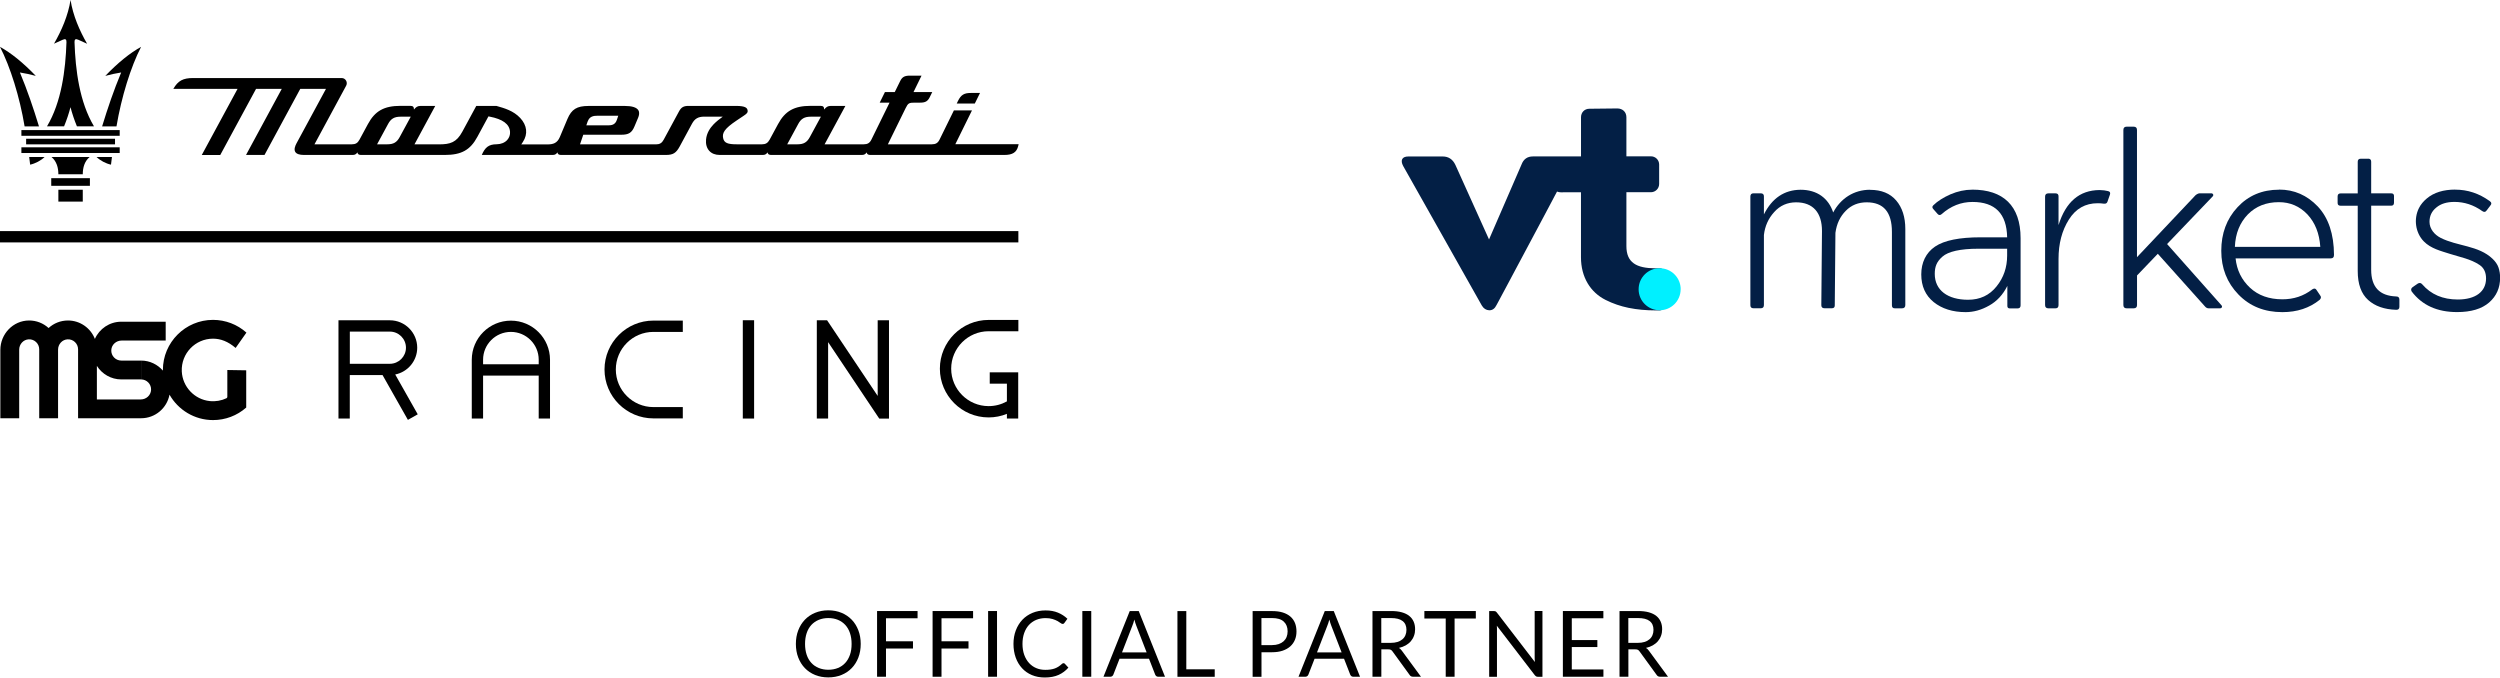 <?xml version="1.0" encoding="UTF-8"?>
<svg id="Layer_2" xmlns="http://www.w3.org/2000/svg" viewBox="0 0 490.81 133.01">
  <defs>
    <style>
      .cls-1 {
        fill: #031f45;
      }

      .cls-1, .cls-2 {
        fill-rule: evenodd;
      }

      .cls-2 {
        fill: #00f0ff;
      }
    </style>
  </defs>
  <g id="Layer_1-2" data-name="Layer_1">
    <g id="MAS_x2F_VT_lightbg_Official_Partner">
      <g>
        <path d="M168.98,126.42c0,.97-.15,1.85-.46,2.66-.31.81-.74,1.5-1.3,2.08-.56.58-1.23,1.03-2.01,1.35-.78.32-1.65.48-2.6.48s-1.81-.16-2.59-.48c-.78-.32-1.45-.77-2.01-1.35-.56-.58-.99-1.28-1.3-2.08-.31-.81-.46-1.69-.46-2.66s.15-1.85.46-2.66c.31-.81.74-1.5,1.3-2.09.56-.58,1.23-1.04,2.01-1.36.78-.32,1.64-.49,2.59-.49s1.81.16,2.6.49c.78.32,1.45.78,2.01,1.36.56.58.99,1.28,1.3,2.09.31.81.46,1.69.46,2.66ZM167.19,126.42c0-.79-.11-1.5-.32-2.13s-.52-1.16-.92-1.6c-.4-.43-.88-.77-1.44-1-.56-.23-1.19-.35-1.89-.35s-1.32.12-1.88.35c-.56.23-1.05.57-1.45,1-.4.44-.71.97-.92,1.6s-.32,1.34-.32,2.13.11,1.5.32,2.13.52,1.16.92,1.59c.4.44.88.77,1.45,1,.56.23,1.19.35,1.88.35s1.33-.12,1.89-.35c.56-.23,1.04-.56,1.44-1,.4-.43.7-.97.92-1.59s.32-1.34.32-2.13Z"/>
        <path d="M173.94,121.39v4.51h5.3v1.42h-5.3v5.54h-1.75v-12.9h7.95v1.42h-6.2Z"/>
        <path d="M184.84,121.39v4.51h5.3v1.42h-5.3v5.54h-1.75v-12.9h7.95v1.42h-6.2Z"/>
        <path d="M195.74,132.86h-1.75v-12.9h1.75v12.9Z"/>
        <path d="M208.81,130.2c.1,0,.18.04.25.12l.69.75c-.53.61-1.17,1.09-1.92,1.43s-1.66.51-2.73.51c-.92,0-1.76-.16-2.52-.48-.76-.32-1.4-.77-1.93-1.35s-.95-1.27-1.24-2.08c-.29-.81-.44-1.7-.44-2.67s.15-1.86.46-2.67c.31-.81.74-1.51,1.29-2.09s1.22-1.03,1.99-1.35c.77-.32,1.63-.48,2.57-.48s1.73.15,2.43.44,1.32.69,1.85,1.2l-.58.8c-.04.06-.08.11-.14.15s-.13.06-.23.06c-.11,0-.24-.06-.4-.18-.16-.12-.36-.25-.61-.39-.25-.14-.57-.27-.95-.39s-.84-.18-1.39-.18c-.67,0-1.28.12-1.83.35-.55.23-1.03.57-1.43,1-.4.44-.71.97-.93,1.6-.22.63-.33,1.34-.33,2.13s.12,1.52.35,2.15c.23.63.55,1.16.95,1.6.4.43.87.77,1.41.99.54.23,1.13.34,1.76.34.38,0,.73-.02,1.04-.07.31-.04.59-.12.85-.21.26-.1.5-.22.73-.37.22-.15.45-.32.67-.53.1-.09.2-.13.31-.13Z"/>
        <path d="M214.24,132.86h-1.75v-12.9h1.75v12.9Z"/>
        <path d="M228.74,132.86h-1.35c-.16,0-.28-.04-.38-.12-.1-.08-.17-.18-.22-.3l-1.21-3.11h-5.79l-1.21,3.11c-.04.11-.11.2-.21.29-.1.08-.23.13-.38.13h-1.35l5.16-12.9h1.76l5.16,12.9ZM225.11,128.08l-2.03-5.25c-.06-.16-.12-.34-.19-.54-.07-.21-.13-.43-.19-.66-.13.49-.25.89-.39,1.21l-2.03,5.24h4.82Z"/>
        <path d="M238.48,131.4v1.47h-7.32v-12.9h1.74v11.43h5.58Z"/>
        <path d="M249.72,119.97c.82,0,1.53.09,2.13.28.6.19,1.1.46,1.5.81.4.35.69.77.89,1.26.19.49.29,1.04.29,1.65s-.1,1.15-.31,1.65-.52.93-.92,1.29c-.41.36-.91.64-1.5.84-.6.2-1.29.3-2.07.3h-2.07v4.82h-1.74v-12.9h3.81ZM249.72,126.65c.5,0,.94-.07,1.32-.2s.7-.32.96-.55c.26-.24.46-.52.59-.85.13-.33.2-.69.2-1.09,0-.82-.25-1.46-.76-1.93s-1.28-.69-2.31-.69h-2.07v5.31h2.07Z"/>
        <path d="M267.03,132.86h-1.35c-.16,0-.28-.04-.38-.12-.1-.08-.17-.18-.22-.3l-1.21-3.11h-5.79l-1.21,3.11c-.04.11-.11.2-.21.29-.1.08-.23.13-.38.13h-1.35l5.16-12.9h1.76l5.16,12.9ZM263.39,128.08l-2.03-5.25c-.06-.16-.12-.34-.19-.54-.07-.21-.13-.43-.19-.66-.13.49-.25.89-.39,1.21l-2.03,5.24h4.82Z"/>
        <path d="M278.98,132.86h-1.55c-.32,0-.55-.12-.7-.37l-3.35-4.61c-.1-.14-.21-.25-.33-.31-.12-.06-.3-.09-.54-.09h-1.32v5.38h-1.74v-12.9h3.64c.82,0,1.52.08,2.12.25s1.08.4,1.47.72c.39.31.67.69.86,1.13.19.44.28.93.28,1.48,0,.46-.07.88-.22,1.28-.14.4-.35.75-.62,1.07-.27.32-.61.58-1,.81-.39.22-.84.39-1.34.5.22.13.41.31.58.55l3.76,5.12ZM273.02,126.21c.5,0,.95-.06,1.34-.18.39-.12.71-.3.97-.52s.46-.49.59-.81c.13-.31.2-.66.2-1.04,0-.77-.25-1.35-.76-1.74-.5-.39-1.26-.58-2.27-.58h-1.91v4.87h1.84Z"/>
        <path d="M289.75,121.43h-4.18v11.43h-1.74v-11.43h-4.19v-1.47h10.1v1.47Z"/>
        <path d="M302.82,119.97v12.9h-.87c-.14,0-.25-.02-.35-.07-.09-.05-.18-.13-.28-.24l-7.46-9.72c.01.15.02.3.03.44,0,.14,0,.28,0,.4v9.19h-1.53v-12.9h.9c.08,0,.14,0,.2.01.05,0,.1.02.14.04.04.02.08.05.13.09s.09.09.14.15l7.46,9.71c-.01-.16-.02-.31-.03-.46,0-.15-.01-.29-.01-.42v-9.14h1.53Z"/>
        <path d="M314.79,131.44v1.42h-7.96v-12.9h7.95v1.42h-6.2v4.28h5.02v1.37h-5.02v4.4h6.21Z"/>
        <path d="M327.48,132.86h-1.55c-.32,0-.55-.12-.7-.37l-3.35-4.61c-.1-.14-.21-.25-.33-.31-.12-.06-.3-.09-.54-.09h-1.32v5.38h-1.74v-12.9h3.64c.82,0,1.52.08,2.12.25s1.08.4,1.47.72c.39.31.67.69.86,1.13.19.44.28.93.28,1.48,0,.46-.07.88-.22,1.28-.14.4-.35.75-.62,1.07-.27.32-.61.58-1,.81-.39.22-.84.39-1.34.5.22.13.41.31.58.55l3.76,5.12ZM321.52,126.21c.5,0,.95-.06,1.34-.18.39-.12.71-.3.97-.52s.46-.49.59-.81c.13-.31.2-.66.2-1.04,0-.77-.25-1.35-.76-1.74-.5-.39-1.26-.58-2.27-.58h-1.91v4.87h1.84Z"/>
      </g>
      <g>
        <g>
          <path d="M191.38,20.32c-1.18,0-2.37,0-3.55,0,.08-.17.17-.34.25-.51.58-1.18,1.19-1.56,2.51-1.56.6,0,1.21,0,1.81,0-.34.69-.68,1.38-1.02,2.07"/>
          <path d="M158.99,26.91c-.56,1.04-1.22,1.42-2.43,1.42-.67,0-1.34,0-2.01,0,.72-1.34,1.45-2.68,2.17-4.01.55-1.02,1.23-1.41,2.43-1.41h2.01c-.72,1.33-1.44,2.67-2.17,4M78.47,26.91c-.56,1.04-1.22,1.42-2.43,1.42-.67,0-1.34,0-2.01,0,.72-1.34,1.45-2.68,2.17-4.01.55-1.02,1.23-1.41,2.43-1.41h2.01c-.72,1.33-1.44,2.67-2.17,4M115.38,23.85c.36-1.04,1.19-1.13,1.94-1.13h4.06c-.09.28-.19.56-.28.83-.33.98-1.07,1.06-1.75,1.06h-4.24c.09-.26.18-.51.26-.77M187.55,28.32c1.09-2.22,2.18-4.43,3.27-6.64-1.18,0-2.37,0-3.55,0-.94,1.91-1.88,3.82-2.82,5.74-.32.65-.75.91-1.5.91-2.88,0-5.76,0-8.64,0,1.16-2.37,2.33-4.74,3.49-7.11.49-1,.68-1.07,1.83-1.07.34,0,.69,0,1.03,0,1.01,0,1.48-.27,1.88-1.09.16-.33.32-.66.48-.98-1.23,0-2.46,0-3.68,0,.53-1.08,1.06-2.15,1.58-3.23-.77,0-1.55,0-2.32,0-1.01,0-1.49.27-1.88,1.08-.35.72-.7,1.43-1.06,2.15-.64,0-1.29,0-1.93,0-.34.69-.68,1.38-1.02,2.07.64,0,1.29,0,1.93,0-.4.81-3.18,6.46-3.57,7.27-.32.65-.75.91-1.5.91-2.56,0-5.12,0-7.68,0,1.36-2.51,2.72-5.03,4.08-7.54-.94,0-1.88,0-2.82,0-.66,0-.94.22-1.35.71,0-.54-.2-.71-.71-.72-.65,0-1.3,0-1.95,0-3.21,0-5,1-6.39,3.58-.55,1.02-1.11,2.05-1.66,3.07-.35.64-.78.9-1.49.9-1.65,0-3.3,0-4.94,0-1.79,0-2.49-.26-2.69-1.21-.21-1.02.24-1.85,2.64-3.46.45-.3.9-.61,1.36-.91.63-.42.89-.64.8-1.1-.08-.41-.32-.86-2.28-.86-3.1,0-6.2,0-9.3,0-.98,0-1.44.26-1.89,1.09-1,1.85-2.01,3.71-3.01,5.56-.34.64-.78.9-1.49.9-4.98,0-9.95,0-14.93,0,.21-.63.43-1.26.64-1.89h7.45c1.47,0,2.08-.38,2.61-1.65.24-.56.47-1.13.71-1.69.18-.43.33-1.03.03-1.49-.35-.54-1.25-.82-2.61-.82h-7.16c-2.29,0-3.33.65-4.14,2.56-.5,1.18-.99,2.36-1.49,3.54-.51,1.21-1.31,1.45-2.45,1.45h-5.12c.11-.16.21-.33.32-.49,1.01-1.54.82-3.25-.53-4.7-1.33-1.42-3.09-1.92-4.65-2.36h-3.98c-.91,1.69-1.83,3.38-2.74,5.06-1.14,2.11-2.38,2.48-4.57,2.48-1.61,0-3.21,0-4.82,0,1.36-2.52,2.72-5.03,4.08-7.55-.94,0-1.88,0-2.83,0-.66,0-.94.22-1.35.71,0-.54-.2-.71-.71-.72-.65,0-1.3,0-1.94,0-3.21,0-5,1-6.39,3.58-.55,1.02-1.11,2.05-1.66,3.07-.35.65-.77.9-1.49.9-2.45,0-4.9,0-7.34,0,2.07-3.84,4.15-7.67,6.22-11.51.36-.67-.12-1.5-.88-1.5h-29.16c-1.98,0-2.96.51-3.89,2.12,4.2,0,8.4,0,12.61,0-2.34,4.33-4.69,8.66-7.03,12.99h3.63c2.34-4.33,4.68-8.66,7.03-12.99,1.68,0,3.36,0,5.05,0-2.34,4.33-4.68,8.66-7.02,12.98h3.63c2.34-4.33,4.68-8.65,7.02-12.98,1.68,0,3.36,0,5.05,0-1.93,3.57-3.87,7.14-5.8,10.72-.26.49-.52,1.17-.24,1.65.23.4.82.61,1.71.61h9.56c.47,0,.67-.15.96-.51,0,.39.32.51.69.51h16.44c3.26,0,5-.96,6.4-3.56.72-1.34,1.44-2.67,2.17-4.01.02,0,.2.04.22.04,2.59.5,3.91,1.47,4.02,2.97.05.61-.15,1.17-.55,1.62-.48.53-1.23.83-2.04.84-1.66,0-2.32.66-2.96,2.1h13.92c.47,0,.67-.15.96-.51,0,.39.32.51.69.51h20.59c1.39,0,1.99-.37,2.69-1.65.8-1.49,1.61-2.97,2.41-4.46.55-1.02,1.23-1.41,2.43-1.41,1.21,0,2.42,0,3.63,0-.61.43-1.3.98-1.82,1.52-.69.72-1.35,1.7-1.47,2.98-.08.89.13,1.65.62,2.2.48.54,1.19.82,2.06.82h8.46c.47,0,.67-.15.96-.51,0,.39.32.51.69.51h17.81c.47,0,.67-.15.96-.51,0,.39.32.51.69.51h26.34c1.59,0,2.39-.52,2.69-1.74.03-.12.06-.25.09-.37-4.15,0-8.3,0-12.45,0"/>
        </g>
        <g>
          <polygon points="10.06 36.48 10.06 34.98 13.85 34.98 17.65 34.98 17.65 36.48 13.85 36.48 10.06 36.48"/>
          <polyline points="13.85 39.58 16.25 39.58 16.25 37.25 13.85 37.25 11.46 37.25 11.46 39.58 13.85 39.58"/>
          <path d="M11.46,34.21c0-1.28-.34-2.54-1.35-3.39h7.49c-1.02.85-1.35,2.11-1.35,3.39h-4.78Z"/>
          <polygon points="5.13 28.34 5.13 27.24 13.85 27.24 13.85 27.24 22.58 27.24 22.58 28.34 13.85 28.34 13.85 28.34 5.13 28.34"/>
          <path d="M5.91,32.33c1.02-.22,2.12-.8,2.85-1.51h-3.03c.06.51.13,1.01.19,1.51"/>
          <path d="M21.8,32.33c-1.02-.22-2.12-.8-2.85-1.51h3.03c-.06.51-.13,1.01-.19,1.51"/>
          <path d="M4.83,24.81C3.88,19.08,2.03,13.12,0,9.2c2.18,1.2,4.53,3.1,7.03,5.7-1.04-.28-2.08-.51-3.12-.67,1.45,3.47,2.65,7.01,3.74,10.58h-2.82Z"/>
          <path d="M22.87,24.81c.96-5.73,2.8-11.69,4.83-15.61-2.18,1.2-4.53,3.1-7.03,5.7,1.04-.28,2.08-.51,3.12-.67-1.45,3.47-2.65,7.01-3.74,10.58h2.82Z"/>
          <polygon points="4.2 26.66 4.2 25.54 13.85 25.54 13.85 25.54 23.5 25.54 23.5 26.66 13.85 26.66 13.85 26.66 4.2 26.66"/>
          <path d="M10.6,8.59c1.49-2.59,2.77-5.54,3.25-8.59.48,3.05,1.76,6,3.25,8.59-.53-.24-1.09-.5-1.72-.78-.54-.24-.77-.1-.75.46.18,5.51.98,11.77,3.82,16.53h-3.35c-.52-1.27-.94-2.52-1.26-3.76-.32,1.24-.74,2.49-1.26,3.76h-3.35c2.84-4.77,3.64-11.03,3.82-16.53.02-.56-.21-.7-.75-.46-.62.28-1.18.53-1.72.78"/>
          <polygon points="4.2 30.04 4.2 28.92 13.85 28.92 13.85 28.92 23.5 28.92 23.5 30.04 13.85 30.04 13.85 30.04 4.2 30.04"/>
        </g>
        <rect y="45.37" width="199.93" height="2.22"/>
        <g>
          <g>
            <rect x="145.83" y="62.87" width="2.22" height="19.3"/>
            <polygon points="172.31 62.88 172.31 77.73 162.58 63.18 162.37 62.87 161.03 62.87 160.36 62.87 160.36 63.32 160.36 63.85 160.36 82.17 162.58 82.17 162.58 67.17 172.31 81.72 172.62 82.18 173.92 82.18 174.53 82.18 174.53 81.78 174.53 81.04 174.53 62.88 172.31 62.88"/>
            <path d="M81.91,68.26c0-2.96-2.41-5.38-5.38-5.38h-7.86s-2.22,0-2.22,0v19.29h2.22v-8.54h6.43l4.98,8.8,1.93-1.09-4.42-7.82c2.46-.49,4.32-2.67,4.32-5.27ZM79.7,68.26c0,1.74-1.42,3.16-3.16,3.16h-7.86v-6.32h7.86c1.74,0,3.16,1.42,3.16,3.16Z"/>
            <path d="M100.3,62.95c-4.23,0-7.68,3.44-7.68,7.68v11.54h2.22v-8.43h10.92v8.43h2.22v-11.54c0-4.23-3.44-7.68-7.68-7.68ZM105.76,71.52h-10.92v-.9c0-3.01,2.45-5.46,5.46-5.46s5.46,2.45,5.46,5.46v.9Z"/>
            <path d="M134.05,79.92h-5.77c-4.07,0-7.38-3.31-7.38-7.38s3.31-7.38,7.38-7.38h5.77v-2.22h-5.77c-5.29,0-9.6,4.3-9.6,9.6s4.3,9.6,9.6,9.6h5.77v-2.22Z"/>
            <path d="M194.09,65.03h5.84v-2.22h-5.84c-5.28,0-9.57,4.29-9.57,9.57s4.29,9.57,9.57,9.57c1.24,0,2.46-.24,3.59-.7v.92h2.22v-9.07h-5.59v2.22h3.37v3.48c-1.09.61-2.32.93-3.59.93-4.05,0-7.35-3.3-7.35-7.35s3.3-7.35,7.35-7.35Z"/>
          </g>
          <path d="M44.63,72.64v5.27c0,.11-.06.22-.16.27-1,.48-2.14.68-3.29.56-3-.31-5.35-2.81-5.49-5.82-.16-3.52,2.65-6.43,6.13-6.43,1.51,0,2.95.55,4.44,1.82l2.12-3.01c-1.8-1.61-4.13-2.5-6.56-2.5-5.42,0-9.84,4.41-9.84,9.83,0,.04,0,.08,0,.13-1.04-1.2-2.57-1.97-4.28-1.97v3.7c1.12,0,2.02.94,1.96,2.06-.05,1.06-.96,1.87-2.02,1.87h-8.62v-6.59c1,1.59,2.78,2.66,4.79,2.66h0s3.88,0,3.88,0v-3.7h-3.88c-1.12,0-2.02-.94-1.96-2.06.05-1.06.96-1.87,2.02-1.87h8.66s0-3.7,0-3.7h-8.72c-2.31,0-4.3,1.39-5.18,3.38-.82-2.11-2.88-3.62-5.28-3.62-1.47,0-2.81.56-3.81,1.48-1.02-.93-2.37-1.49-3.85-1.48-3.13.02-5.62,2.65-5.62,5.78v13.41h3.7v-13.47c0-1.06.81-1.97,1.87-2.02,1.13-.06,2.06.85,2.06,1.96v13.53h3.7v-13.47c0-1.06.81-1.97,1.87-2.02,1.13-.06,2.06.85,2.06,1.96v13.53h3.7s8.68,0,8.68,0c2.77,0,5.08-2,5.57-4.63,1.69,2.98,4.89,4.99,8.55,4.99,2.41,0,4.71-.87,6.51-2.46h0s0-.57,0-.57v-6.74l-1.85-.03-1.85-.03Z"/>
        </g>
      </g>
      <g>
        <g>
          <path class="cls-1" d="M482.01,37.23c2.46,0,4.7.75,6.77,2.24.4.27.42.58.09.95l-.73.95c-.2.29-.49.31-.86.04-1.66-1.18-3.48-1.77-5.41-1.77-1.49,0-2.66.35-3.55,1.09-.91.73-1.35,1.66-1.35,2.82,0,1.39.98,2.53,2.17,3.14,3.27,1.68,7.46,1.47,10.22,4.13.5.48.94,1.06,1.16,1.72.21.63.31,1.3.31,1.96,0,2-.71,3.62-2.15,4.88-1.44,1.26-3.55,1.89-6.3,1.89-3.9,0-6.88-1.35-8.92-4.06-.18-.33-.11-.62.2-.84l1-.69c.33-.2.62-.16.87.13,1.73,2,4.06,2.99,6.99,2.99,3.53,0,5.55-1.57,5.55-4.13,0-1.22-.44-2.11-1.31-2.68-1.72-1.14-3.81-1.52-5.75-2.14-1.81-.58-3.79-1.05-5.16-2.46-1.66-1.7-2.02-4.41-.96-6.53.37-.74.91-1.36,1.54-1.89,1.4-1.18,3.28-1.75,5.61-1.75Z"/>
          <path class="cls-1" d="M464.92,31.15c.4,0,.6.2.6.6v6.21h3.95c.33,0,.51.16.53.47v1.35c0,.4-.18.6-.53.6h-3.95v12.58c0,3.39,1.64,5.12,4.9,5.24.42,0,.64.2.64.62v1.42c0,.4-.22.6-.64.58-2.31-.07-4.15-.71-5.5-1.93-1.35-1.22-2.04-3.11-2.04-5.66v-12.84h-3.37c-.4,0-.6-.2-.58-.6v-1.22c0-.4.2-.6.58-.6h3.37v-6.21c0-.4.2-.6.6-.6h1.44Z"/>
          <path class="cls-1" d="M367.14,37.27c2.22,0,3.93.69,5.12,2.08,1.2,1.4,1.8,3.28,1.8,5.61v14.93c0,.42-.22.64-.64.64h-1.44c-.38,0-.55-.2-.55-.6v-14.4c0-3.88-1.64-5.81-4.95-5.81-1.64,0-3.02.55-4.1,1.66-1.11,1.11-1.8,2.55-2.04,4.33l-.13,14.26c0,.38-.2.55-.6.55h-1.4c-.42,0-.64-.2-.64-.6l.13-14.57c0-3.57-1.73-5.63-5.08-5.63-1.73,0-3.17.64-4.3,1.91-1.15,1.26-1.82,2.77-2.02,4.5v13.75c0,.42-.2.64-.62.64h-1.42c-.42,0-.64-.22-.62-.64v-21.29c0-.42.2-.64.62-.64h1.42c.42,0,.64.22.62.64v3.5c1.62-3.22,4.02-4.81,7.19-4.84,3.28,0,5.5,1.69,6.41,4.46,1.44-2.73,4.04-4.46,7.25-4.46Z"/>
          <path class="cls-1" d="M412.2,37.31c.69.02,1.22.09,1.62.2.4.07.53.29.42.67l-.51,1.46c-.11.27-.33.38-.67.35-.42-.07-.84-.09-1.24-.09-2.42,0-4.3,1.06-5.66,3.22-1.35,2.15-2.02,4.72-2.02,7.7v9.07c0,.42-.2.64-.58.64h-1.42c-.42,0-.64-.22-.64-.64v-21.29c0-.42.22-.64.64-.64h1.42c.4,0,.6.22.58.64v5.59c1.42-4.57,4.1-6.85,8.05-6.88Z"/>
          <path class="cls-1" d="M418.9,24.87c.42,0,.64.22.64.64v24.98l11.49-12.16c.29-.24.55-.35.78-.38h2.31c.35,0,.53.35.29.6l-8.96,9.36,10.67,12.02c.24.24.09.6-.27.6h-2.26c-.27,0-.51-.13-.73-.4l-9.23-10.31-4.08,4.26v5.81c0,.42-.22.64-.64.64h-1.4c-.42,0-.64-.22-.64-.64V25.51c0-.42.22-.64.64-.64h1.4Z"/>
          <path class="cls-1" d="M387.2,37.23c6.06,0,9.49,3.13,9.49,9.54v13.18c0,.4-.2.6-.6.6h-1.51c-.3,0-.47-.14-.49-.44v-3.98c-.86,1.73-2.06,3.02-3.57,3.86-1.53.87-3.06,1.29-4.61,1.29-2.57,0-4.66-.67-6.28-1.97-1.62-1.31-2.44-3.13-2.44-5.44s.91-4.24,2.71-5.46c1.8-1.22,4.79-1.82,8.96-1.82h5.19c-.09-4.64-2.35-6.94-6.81-6.94-2.24,0-4.26.8-6.06,2.4-.29.24-.55.22-.78-.04l-.8-.91c-.29-.29-.31-.55-.04-.8.84-.82,1.97-1.53,3.37-2.15,1.4-.6,2.82-.91,4.26-.91ZM394.06,48.83h-5.68c-3.53,0-5.9.55-7.03,1.55-1.15,1-1.51,2-1.51,3.39,0,3.22,2.55,5.08,6.54,5.08,2.33,0,4.19-.87,5.59-2.62,1.4-1.73,2.08-3.75,2.08-6.06v-1.35Z"/>
          <path class="cls-1" d="M447.44,37.22c2.97,0,5.5,1.11,7.61,3.33,2.09,2.24,3.15,5.39,3.17,9.49,0,.47-.22.69-.69.69h-18.63c.24,2.31,1.18,4.21,2.82,5.75,1.64,1.53,3.77,2.28,6.37,2.28,2.22,0,4.17-.64,5.86-1.95.38-.24.64-.2.82.09l.73,1.09c.24.29.2.58-.09.87-2,1.62-4.44,2.42-7.32,2.42-3.53,0-6.39-1.15-8.63-3.46-2.24-2.31-3.37-5.17-3.37-8.58s1.06-6.28,3.19-8.56c2.11-2.28,4.84-3.44,8.16-3.44ZM447.39,39.69c-2.48,0-4.5.8-6.08,2.4-1.57,1.62-2.44,3.73-2.55,6.37h16.77c-.18-2.64-1.02-4.75-2.53-6.37-1.53-1.6-3.39-2.4-5.61-2.4Z"/>
        </g>
        <g>
          <path id="Combined-Shape" class="cls-1" d="M310.39,30.69v-7.67c0-.95.69-1.67,1.64-1.67l5.48-.06c1.04,0,1.79.69,1.79,1.73v7.67h4.79c.89-.02,1.63.69,1.64,1.59v3.84c0,.89-.73,1.62-1.62,1.62,0,0-.01,0-.02,0h-4.79v10.56c0,1.63.48,2.73,1.47,3.42.93.66,2.32.94,4.17.96.07,0,.85,0,.93,0,.71,0,1.76,1.07,1.76,1.88v4.62c0,.73-1.18,1.76-1.76,1.76-.04,0-.79,0-.83,0-1.88,0-3.64-.16-5.31-.5-1.58-.33-3.07-.83-4.5-1.55-3-1.5-4.85-4.47-4.85-8.39v-12.75h-3.15c-.5,0-1.08.07-1.55-.14-.15.29-.3.57-.46.86l-.48.91-.62,1.17-.74,1.39c-.28.52-.56,1.04-.83,1.56l-.9,1.69c-.32.59-.63,1.19-.95,1.78l-.97,1.82-.97,1.82-.95,1.78-.9,1.69-.83,1.56-.74,1.38-.62,1.16-.48.9-.32.59-.13.24c-.32.66-.78,1.01-1.41,1.01-.63-.03-1.12-.35-1.47-.95l-15.43-27.37c-.61-1.13-.23-1.88,1.01-1.88h6.75c1.13,0,1.96.55,2.48,1.64l6.61,14.65,6.38-14.71c.4-1.07,1.15-1.59,2.25-1.59h9.45Z"/>
          <path id="Fill-20" class="cls-2" d="M329.95,56.79c0,2.28-1.85,4.13-4.13,4.12-2.28,0-4.13-1.85-4.12-4.13,0-2.28,1.85-4.12,4.13-4.12,2.28,0,4.13,1.85,4.13,4.13h0"/>
        </g>
      </g>
    </g>
  </g>
</svg>